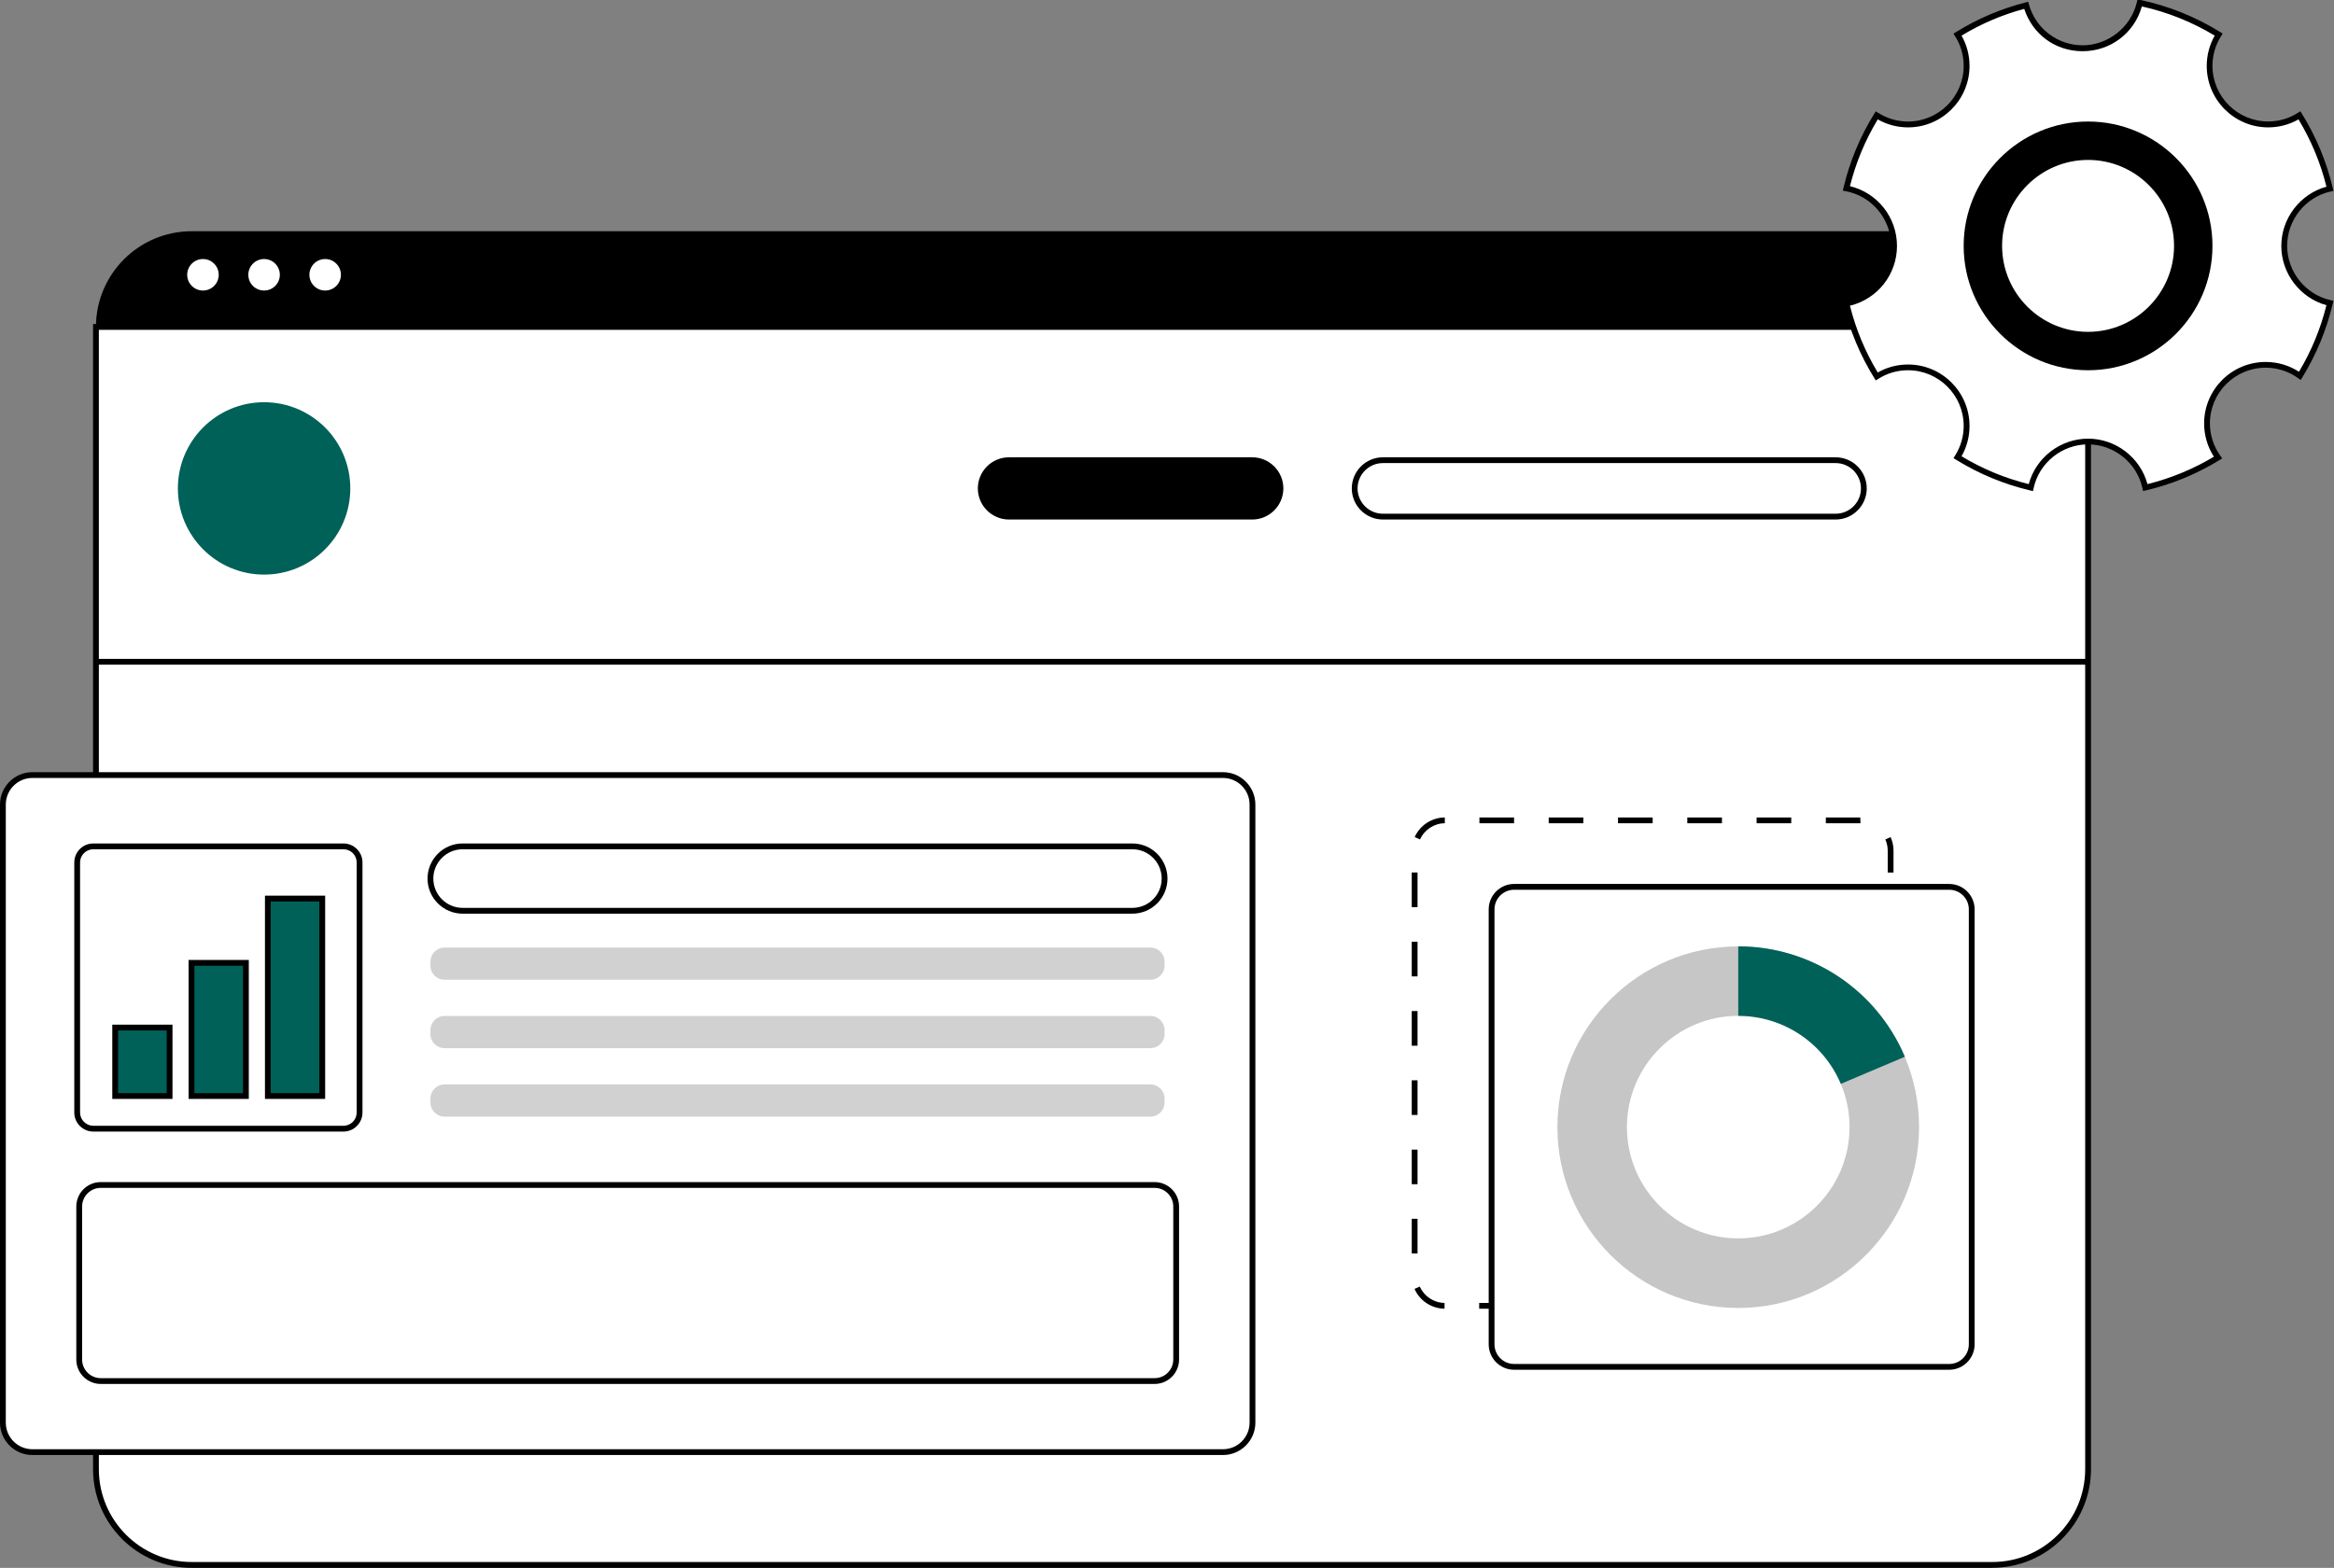 <svg width="253" height="170" viewBox="0 0 253 170" fill="none" xmlns="http://www.w3.org/2000/svg">
<rect x="0" y="0" width="253" height="170" fill="#808080" stroke="none"/>
<g clip-path="url(#clip0_1659_505)">
<path d="M215.96 25.072H20.782C15.048 25.072 10.4 29.719 10.4 35.453H226.342C226.342 29.719 221.695 25.072 215.96 25.072Z" fill="black"/>
<path d="M20.783 169.686H215.961C221.696 169.686 226.343 165.038 226.343 159.304V35.453H10.401V159.298C10.401 165.032 15.049 169.68 20.783 169.68V169.686Z" fill="white"/>
<path d="M215.961 170H20.783C14.885 170 10.087 165.202 10.087 159.304V35.139H226.657V159.298C226.657 165.195 221.858 169.994 215.961 169.994V170ZM10.715 35.767V159.298C10.715 164.85 15.231 169.366 20.783 169.366H215.961C221.513 169.366 226.029 164.85 226.029 159.298V35.767H10.715Z" fill="black"/>
<path d="M22 31.503C22.944 31.503 23.709 30.738 23.709 29.795C23.709 28.851 22.944 28.086 22 28.086C21.057 28.086 20.292 28.851 20.292 29.795C20.292 30.738 21.057 31.503 22 31.503Z" fill="white"/>
<path d="M28.626 31.503C29.57 31.503 30.334 30.738 30.334 29.795C30.334 28.851 29.57 28.086 28.626 28.086C27.683 28.086 26.918 28.851 26.918 29.795C26.918 30.738 27.683 31.503 28.626 31.503Z" fill="white"/>
<path d="M35.246 31.503C36.19 31.503 36.955 30.738 36.955 29.795C36.955 28.851 36.19 28.086 35.246 28.086C34.303 28.086 33.538 28.851 33.538 29.795C33.538 30.738 34.303 31.503 35.246 31.503Z" fill="white"/>
<path d="M132.569 84.039H3.511C1.746 84.039 0.314 85.47 0.314 87.236V154.255C0.314 156.02 1.746 157.452 3.511 157.452H132.569C134.334 157.452 135.766 156.02 135.766 154.255V87.236C135.766 85.47 134.334 84.039 132.569 84.039Z" fill="white"/>
<path d="M132.568 157.766H3.511C1.576 157.766 0 156.189 0 154.255V87.236C0 85.302 1.576 83.725 3.511 83.725H132.568C134.503 83.725 136.079 85.302 136.079 87.236V154.255C136.079 156.189 134.503 157.766 132.568 157.766ZM3.511 84.353C1.922 84.353 0.628 85.647 0.628 87.236V154.255C0.628 155.844 1.922 157.138 3.511 157.138H132.568C134.157 157.138 135.451 155.844 135.451 154.255V87.236C135.451 85.647 134.157 84.353 132.568 84.353H3.511Z" fill="black"/>
<path d="M37.231 91.77H10.112C9.148 91.77 8.366 92.552 8.366 93.516V120.635C8.366 121.6 9.148 122.381 10.112 122.381H37.231C38.196 122.381 38.977 121.6 38.977 120.635V93.516C38.977 92.552 38.196 91.77 37.231 91.77Z" fill="white"/>
<path d="M37.231 122.695H10.118C8.981 122.695 8.052 121.772 8.052 120.629V93.516C8.052 92.379 8.975 91.456 10.118 91.456H37.231C38.368 91.456 39.291 92.379 39.291 93.516V120.629C39.291 121.766 38.368 122.695 37.231 122.695ZM10.118 92.084C9.327 92.084 8.68 92.725 8.68 93.516V120.629C8.68 121.42 9.327 122.067 10.118 122.067H37.231C38.022 122.067 38.663 121.42 38.663 120.629V93.516C38.663 92.725 38.022 92.084 37.231 92.084H10.118Z" fill="black"/>
<path d="M122.746 99.068H50.15C48.052 99.068 46.344 97.36 46.344 95.262C46.344 93.165 48.052 91.456 50.15 91.456H122.746C124.843 91.456 126.552 93.165 126.552 95.262C126.552 97.36 124.843 99.068 122.746 99.068ZM50.15 92.084C48.398 92.084 46.972 93.51 46.972 95.262C46.972 97.014 48.398 98.44 50.15 98.44H122.746C124.498 98.44 125.924 97.014 125.924 95.262C125.924 93.51 124.498 92.084 122.746 92.084H50.15Z" fill="black"/>
<path d="M135.741 49.898H109.369C107.68 49.898 106.311 51.268 106.311 52.957C106.311 54.646 107.68 56.016 109.369 56.016H135.741C137.43 56.016 138.799 54.646 138.799 52.957C138.799 51.268 137.43 49.898 135.741 49.898Z" fill="black"/>
<path d="M135.74 56.33H109.369C107.51 56.33 105.996 54.816 105.996 52.957C105.996 51.098 107.51 49.584 109.369 49.584H135.74C137.599 49.584 139.113 51.098 139.113 52.957C139.113 54.816 137.599 56.33 135.74 56.33ZM109.369 50.212C107.855 50.212 106.624 51.443 106.624 52.957C106.624 54.471 107.855 55.702 109.369 55.702H135.74C137.254 55.702 138.485 54.471 138.485 52.957C138.485 51.443 137.254 50.212 135.74 50.212H109.369Z" fill="black"/>
<path d="M198.979 56.33H149.903C148.044 56.33 146.53 54.816 146.53 52.957C146.53 51.098 148.044 49.584 149.903 49.584H198.979C200.838 49.584 202.351 51.098 202.351 52.957C202.351 54.816 200.838 56.33 198.979 56.33ZM149.903 50.212C148.389 50.212 147.158 51.443 147.158 52.957C147.158 54.471 148.389 55.702 149.903 55.702H198.979C200.492 55.702 201.723 54.471 201.723 52.957C201.723 51.443 200.492 50.212 198.979 50.212H149.903Z" fill="black"/>
<path d="M124.705 102.742H48.19C47.343 102.742 46.657 103.428 46.657 104.275V104.702C46.657 105.548 47.343 106.234 48.19 106.234H124.705C125.551 106.234 126.237 105.548 126.237 104.702V104.275C126.237 103.428 125.551 102.742 124.705 102.742Z" fill="#D1D1D1"/>
<path d="M124.705 110.16H48.19C47.343 110.16 46.657 110.846 46.657 111.692V112.119C46.657 112.965 47.343 113.652 48.19 113.652H124.705C125.551 113.652 126.237 112.965 126.237 112.119V111.692C126.237 110.846 125.551 110.16 124.705 110.16Z" fill="#D1D1D1"/>
<path d="M124.705 117.583H48.19C47.343 117.583 46.657 118.269 46.657 119.116V119.543C46.657 120.389 47.343 121.075 48.19 121.075H124.705C125.551 121.075 126.237 120.389 126.237 119.543V119.116C126.237 118.269 125.551 117.583 124.705 117.583Z" fill="#D1D1D1"/>
<path d="M201.685 141.901H197.892V141.273H201.647L201.685 141.901ZM194.136 141.901H190.38V141.273H194.136V141.901ZM186.631 141.901H182.875V141.273H186.631V141.901ZM179.119 141.901H175.364V141.273H179.119V141.901ZM171.608 141.901H167.852V141.273H171.608V141.901ZM164.096 141.901H160.341V141.273H164.096V141.901ZM156.579 141.901C155.172 141.882 153.897 141.041 153.332 139.753L153.903 139.502C154.374 140.563 155.423 141.26 156.585 141.273V141.901H156.579ZM204.945 139.759L204.373 139.502C204.543 139.119 204.631 138.717 204.631 138.296V135.916H205.259V138.296C205.259 138.805 205.152 139.295 204.951 139.759H204.945ZM153.658 135.91H153.03V132.154H153.658V135.91ZM205.252 132.166H204.624V128.411H205.252V132.166ZM153.658 128.404H153.03V124.649H153.658V128.404ZM205.252 124.655H204.624V120.899H205.252V124.655ZM153.658 120.893H153.03V117.137H153.658V120.893ZM205.252 117.143H204.624V113.388H205.252V117.143ZM153.658 113.381H153.03V109.626H153.658V113.381ZM205.252 109.632H204.624V105.876H205.252V109.632ZM153.658 105.87H153.03V102.114H153.658V105.87ZM205.252 102.121H204.624V98.365H205.252V102.121ZM153.658 98.359H153.03V94.603H153.658V98.359ZM205.252 94.609H204.624V92.241C204.624 91.82 204.536 91.406 204.367 91.023L204.938 90.765C205.146 91.23 205.252 91.726 205.252 92.241V94.609ZM153.922 91.017L153.351 90.759C153.928 89.478 155.21 88.643 156.616 88.636V89.264C155.461 89.271 154.406 89.962 153.928 91.017H153.922ZM201.673 89.264H197.917V88.636H201.647L201.673 89.264ZM194.167 89.264H190.412V88.636H194.167V89.264ZM186.656 89.264H182.9V88.636H186.656V89.264ZM179.144 89.264H175.389V88.636H179.144V89.264ZM171.633 89.264H167.877V88.636H171.633V89.264ZM164.122 89.264H160.366V88.636H164.122V89.264Z" fill="black"/>
<path d="M211.289 96.16H164.129C162.779 96.16 161.686 97.254 161.686 98.603V145.764C161.686 147.113 162.779 148.207 164.129 148.207H211.289C212.638 148.207 213.732 147.113 213.732 145.764V98.603C213.732 97.254 212.638 96.16 211.289 96.16Z" fill="white"/>
<path d="M211.288 148.521H164.128C162.608 148.521 161.371 147.284 161.371 145.764V98.604C161.371 97.084 162.608 95.846 164.128 95.846H211.288C212.808 95.846 214.045 97.084 214.045 98.604V145.764C214.045 147.284 212.808 148.521 211.288 148.521ZM164.128 96.475C162.954 96.475 161.999 97.429 161.999 98.604V145.764C161.999 146.938 162.954 147.893 164.128 147.893H211.288C212.463 147.893 213.417 146.938 213.417 145.764V98.604C213.417 97.429 212.463 96.475 211.288 96.475H164.128Z" fill="black"/>
<path d="M226.342 71.44H10.4V72.069H226.342V71.44Z" fill="black"/>
<path d="M188.421 141.819C177.612 141.819 168.819 133.027 168.819 122.218C168.819 111.409 177.612 102.617 188.421 102.617C199.229 102.617 208.022 111.409 208.022 122.218C208.022 133.027 199.229 141.819 188.421 141.819ZM188.421 110.147C181.77 110.147 176.356 115.561 176.356 122.212C176.356 128.863 181.77 134.277 188.421 134.277C195.072 134.277 200.486 128.863 200.486 122.212C200.486 115.561 195.072 110.147 188.421 110.147Z" fill="#C6C6C6"/>
<path d="M199.544 117.52C197.647 113.042 193.282 110.147 188.421 110.147V102.61C196.315 102.61 203.406 107.308 206.484 114.581L199.544 117.52Z" fill="#006159"/>
<path d="M125.158 128.486H10.922C9.632 128.486 8.586 129.532 8.586 130.822V147.409C8.586 148.699 9.632 149.746 10.922 149.746H125.158C126.448 149.746 127.494 148.699 127.494 147.409V130.822C127.494 129.532 126.448 128.486 125.158 128.486Z" fill="white"/>
<path d="M125.157 150.059H10.922C9.458 150.059 8.271 148.872 8.271 147.409V130.822C8.271 129.359 9.458 128.172 10.922 128.172H125.157C126.621 128.172 127.808 129.359 127.808 130.822V147.409C127.808 148.872 126.621 150.059 125.157 150.059ZM10.922 128.8C9.804 128.8 8.9 129.711 8.9 130.822V147.409C8.9 148.527 9.81 149.431 10.922 149.431H125.157C126.275 149.431 127.18 148.521 127.18 147.409V130.822C127.18 129.704 126.269 128.8 125.157 128.8H10.922Z" fill="black"/>
<path d="M18.384 111.416H12.486V118.839H18.384V111.416Z" fill="#006159"/>
<path d="M18.697 119.153H12.172V111.102H18.697V119.153ZM12.8 118.525H18.069V111.73H12.8V118.525Z" fill="black"/>
<path d="M26.655 104.401H20.758V118.839H26.655V104.401Z" fill="#006159"/>
<path d="M26.969 119.153H20.443V104.086H26.969V119.153ZM21.071 118.525H26.341V104.714H21.071V118.525Z" fill="black"/>
<path d="M34.926 97.429H29.028V118.839H34.926V97.429Z" fill="#006159"/>
<path d="M35.246 119.153H28.721V97.115H35.246V119.153ZM29.343 118.525H34.612V97.743H29.343V118.525Z" fill="black"/>
<path d="M252.557 32.859C251.891 35.686 250.78 38.349 249.298 40.754C248.255 40 246.974 39.561 245.586 39.561C242.075 39.561 239.236 42.406 239.236 45.91C239.236 47.298 239.682 48.573 240.429 49.622C238.024 51.098 235.374 52.21 232.547 52.875C231.926 50.018 229.382 47.876 226.342 47.876C223.303 47.876 220.759 50.018 220.137 52.875C217.286 52.203 214.61 51.079 212.192 49.578C212.82 48.598 213.178 47.437 213.178 46.187C213.178 42.676 210.333 39.837 206.829 39.837C205.585 39.837 204.417 40.195 203.437 40.823C201.943 38.411 200.818 35.748 200.146 32.91C203.092 32.357 205.315 29.776 205.315 26.673C205.315 23.571 203.092 20.989 200.146 20.437C200.818 17.598 201.943 14.935 203.437 12.523C204.417 13.151 205.579 13.509 206.829 13.509C210.34 13.509 213.178 10.664 213.178 7.16C213.178 5.91 212.82 4.748 212.192 3.768C214.466 2.355 216.972 1.275 219.635 0.59C220.376 3.272 222.838 5.244 225.758 5.244C228.679 5.244 231.298 3.147 231.945 0.333C235.022 0.986 237.905 2.161 240.499 3.768C239.871 4.748 239.513 5.91 239.513 7.16C239.513 10.671 242.358 13.509 245.862 13.509C247.106 13.509 248.274 13.151 249.254 12.523C250.755 14.948 251.885 17.623 252.557 20.481C249.718 21.115 247.602 23.646 247.602 26.673C247.602 29.7 249.718 32.238 252.557 32.866V32.859Z" fill="white"/>
<path d="M220.376 53.252L220.062 53.177C217.217 52.505 214.51 51.381 212.023 49.842L211.753 49.672L211.922 49.402C212.531 48.441 212.858 47.33 212.858 46.18C212.858 42.852 210.151 40.145 206.822 40.145C205.673 40.145 204.561 40.465 203.6 41.081L203.33 41.25L203.161 40.98C201.622 38.499 200.504 35.811 199.832 32.973L199.757 32.652L200.077 32.59C202.922 32.056 204.988 29.562 204.988 26.661C204.988 23.759 202.922 21.266 200.077 20.732L199.757 20.669L199.832 20.349C200.504 17.516 201.622 14.822 203.161 12.341L203.33 12.071L203.6 12.241C204.561 12.85 205.673 13.177 206.822 13.177C210.151 13.177 212.858 10.47 212.858 7.141C212.858 5.992 212.538 4.874 211.922 3.919L211.753 3.649L212.023 3.479C214.359 2.029 216.896 0.948 219.553 0.27L219.854 0.195L219.936 0.49C220.652 3.096 223.045 4.911 225.752 4.911C228.459 4.911 230.996 2.99 231.63 0.239L231.687 -0.006H232.007C235.078 0.647 237.986 1.815 240.662 3.473L240.932 3.643L240.762 3.913C240.153 4.874 239.826 5.985 239.826 7.135C239.826 10.463 242.533 13.17 245.862 13.17C247.005 13.17 248.123 12.85 249.084 12.234L249.354 12.065L249.523 12.335C251.068 14.828 252.193 17.535 252.865 20.387L252.94 20.694L252.632 20.763C249.9 21.372 247.922 23.853 247.922 26.654C247.922 29.456 249.9 31.936 252.632 32.545L252.94 32.615L252.865 32.922C252.199 35.755 251.087 38.443 249.567 40.911L249.391 41.2L249.115 41.005C248.085 40.264 246.867 39.868 245.592 39.868C242.263 39.868 239.55 42.575 239.55 45.904C239.55 47.179 239.946 48.397 240.687 49.427L240.881 49.704L240.593 49.88C238.112 51.406 235.43 52.511 232.616 53.171L232.302 53.246L232.233 52.932C231.637 50.181 229.156 48.184 226.336 48.184C223.516 48.184 221.035 50.181 220.438 52.932L220.369 53.246L220.376 53.252ZM226.342 47.562C229.35 47.562 232.007 49.616 232.78 52.492C235.311 51.864 237.729 50.866 239.983 49.522C239.286 48.441 238.922 47.204 238.922 45.91C238.922 42.236 241.911 39.247 245.592 39.247C246.886 39.247 248.129 39.611 249.203 40.308C250.547 38.066 251.552 35.636 252.18 33.092C249.329 32.307 247.288 29.657 247.288 26.667C247.288 23.677 249.329 21.027 252.18 20.242C251.546 17.667 250.522 15.218 249.153 12.944C248.154 13.516 247.024 13.811 245.868 13.811C242.194 13.811 239.205 10.821 239.205 7.147C239.205 5.985 239.506 4.855 240.071 3.863C237.616 2.38 234.965 1.319 232.17 0.697C231.373 3.574 228.773 5.552 225.758 5.552C222.743 5.552 220.313 3.68 219.421 0.961C217.034 1.602 214.748 2.575 212.626 3.863C213.197 4.861 213.492 5.985 213.492 7.147C213.492 10.821 210.503 13.811 206.829 13.811C205.667 13.811 204.536 13.509 203.544 12.944C202.181 15.199 201.17 17.636 200.529 20.186C203.506 20.901 205.629 23.571 205.629 26.667C205.629 29.763 203.506 32.432 200.529 33.148C201.17 35.705 202.181 38.135 203.544 40.39C204.536 39.818 205.667 39.523 206.829 39.523C210.503 39.523 213.492 42.513 213.492 46.187C213.492 47.349 213.191 48.479 212.626 49.471C214.893 50.84 217.342 51.858 219.911 52.492C220.683 49.616 223.34 47.562 226.348 47.562H226.342Z" fill="black"/>
<path d="M226.342 39.831C233.616 39.831 239.512 33.934 239.512 26.661C239.512 19.387 233.616 13.491 226.342 13.491C219.068 13.491 213.172 19.387 213.172 26.661C213.172 33.934 219.068 39.831 226.342 39.831Z" fill="black"/>
<path d="M226.342 40.145C218.906 40.145 212.857 34.097 212.857 26.661C212.857 19.225 218.906 13.177 226.342 13.177C233.778 13.177 239.826 19.225 239.826 26.661C239.826 34.097 233.778 40.145 226.342 40.145ZM226.342 13.805C219.251 13.805 213.485 19.57 213.485 26.661C213.485 33.751 219.251 39.517 226.342 39.517C233.432 39.517 239.198 33.751 239.198 26.661C239.198 19.57 233.432 13.805 226.342 13.805Z" fill="black"/>
<path d="M226.342 36.295C231.663 36.295 235.977 31.982 235.977 26.661C235.977 21.34 231.663 17.026 226.342 17.026C221.021 17.026 216.708 21.34 216.708 26.661C216.708 31.982 221.021 36.295 226.342 36.295Z" fill="white"/>
<path d="M226.342 36.609C220.859 36.609 216.394 32.15 216.394 26.661C216.394 21.172 220.853 16.712 226.342 16.712C231.831 16.712 236.29 21.172 236.29 26.661C236.29 32.15 231.825 36.609 226.342 36.609ZM226.342 17.34C221.204 17.34 217.022 21.523 217.022 26.661C217.022 31.798 221.204 35.981 226.342 35.981C231.479 35.981 235.662 31.798 235.662 26.661C235.662 21.523 231.479 17.34 226.342 17.34Z" fill="black"/>
<path d="M28.627 62.302C33.788 62.302 37.972 58.118 37.972 52.957C37.972 47.796 33.788 43.612 28.627 43.612C23.465 43.612 19.281 47.796 19.281 52.957C19.281 58.118 23.465 62.302 28.627 62.302Z" fill="#006159"/>
</g>
<defs>
<clipPath id="clip0_1659_505">
<rect width="252.934" height="170" fill="white"/>
</clipPath>
</defs>
</svg>
